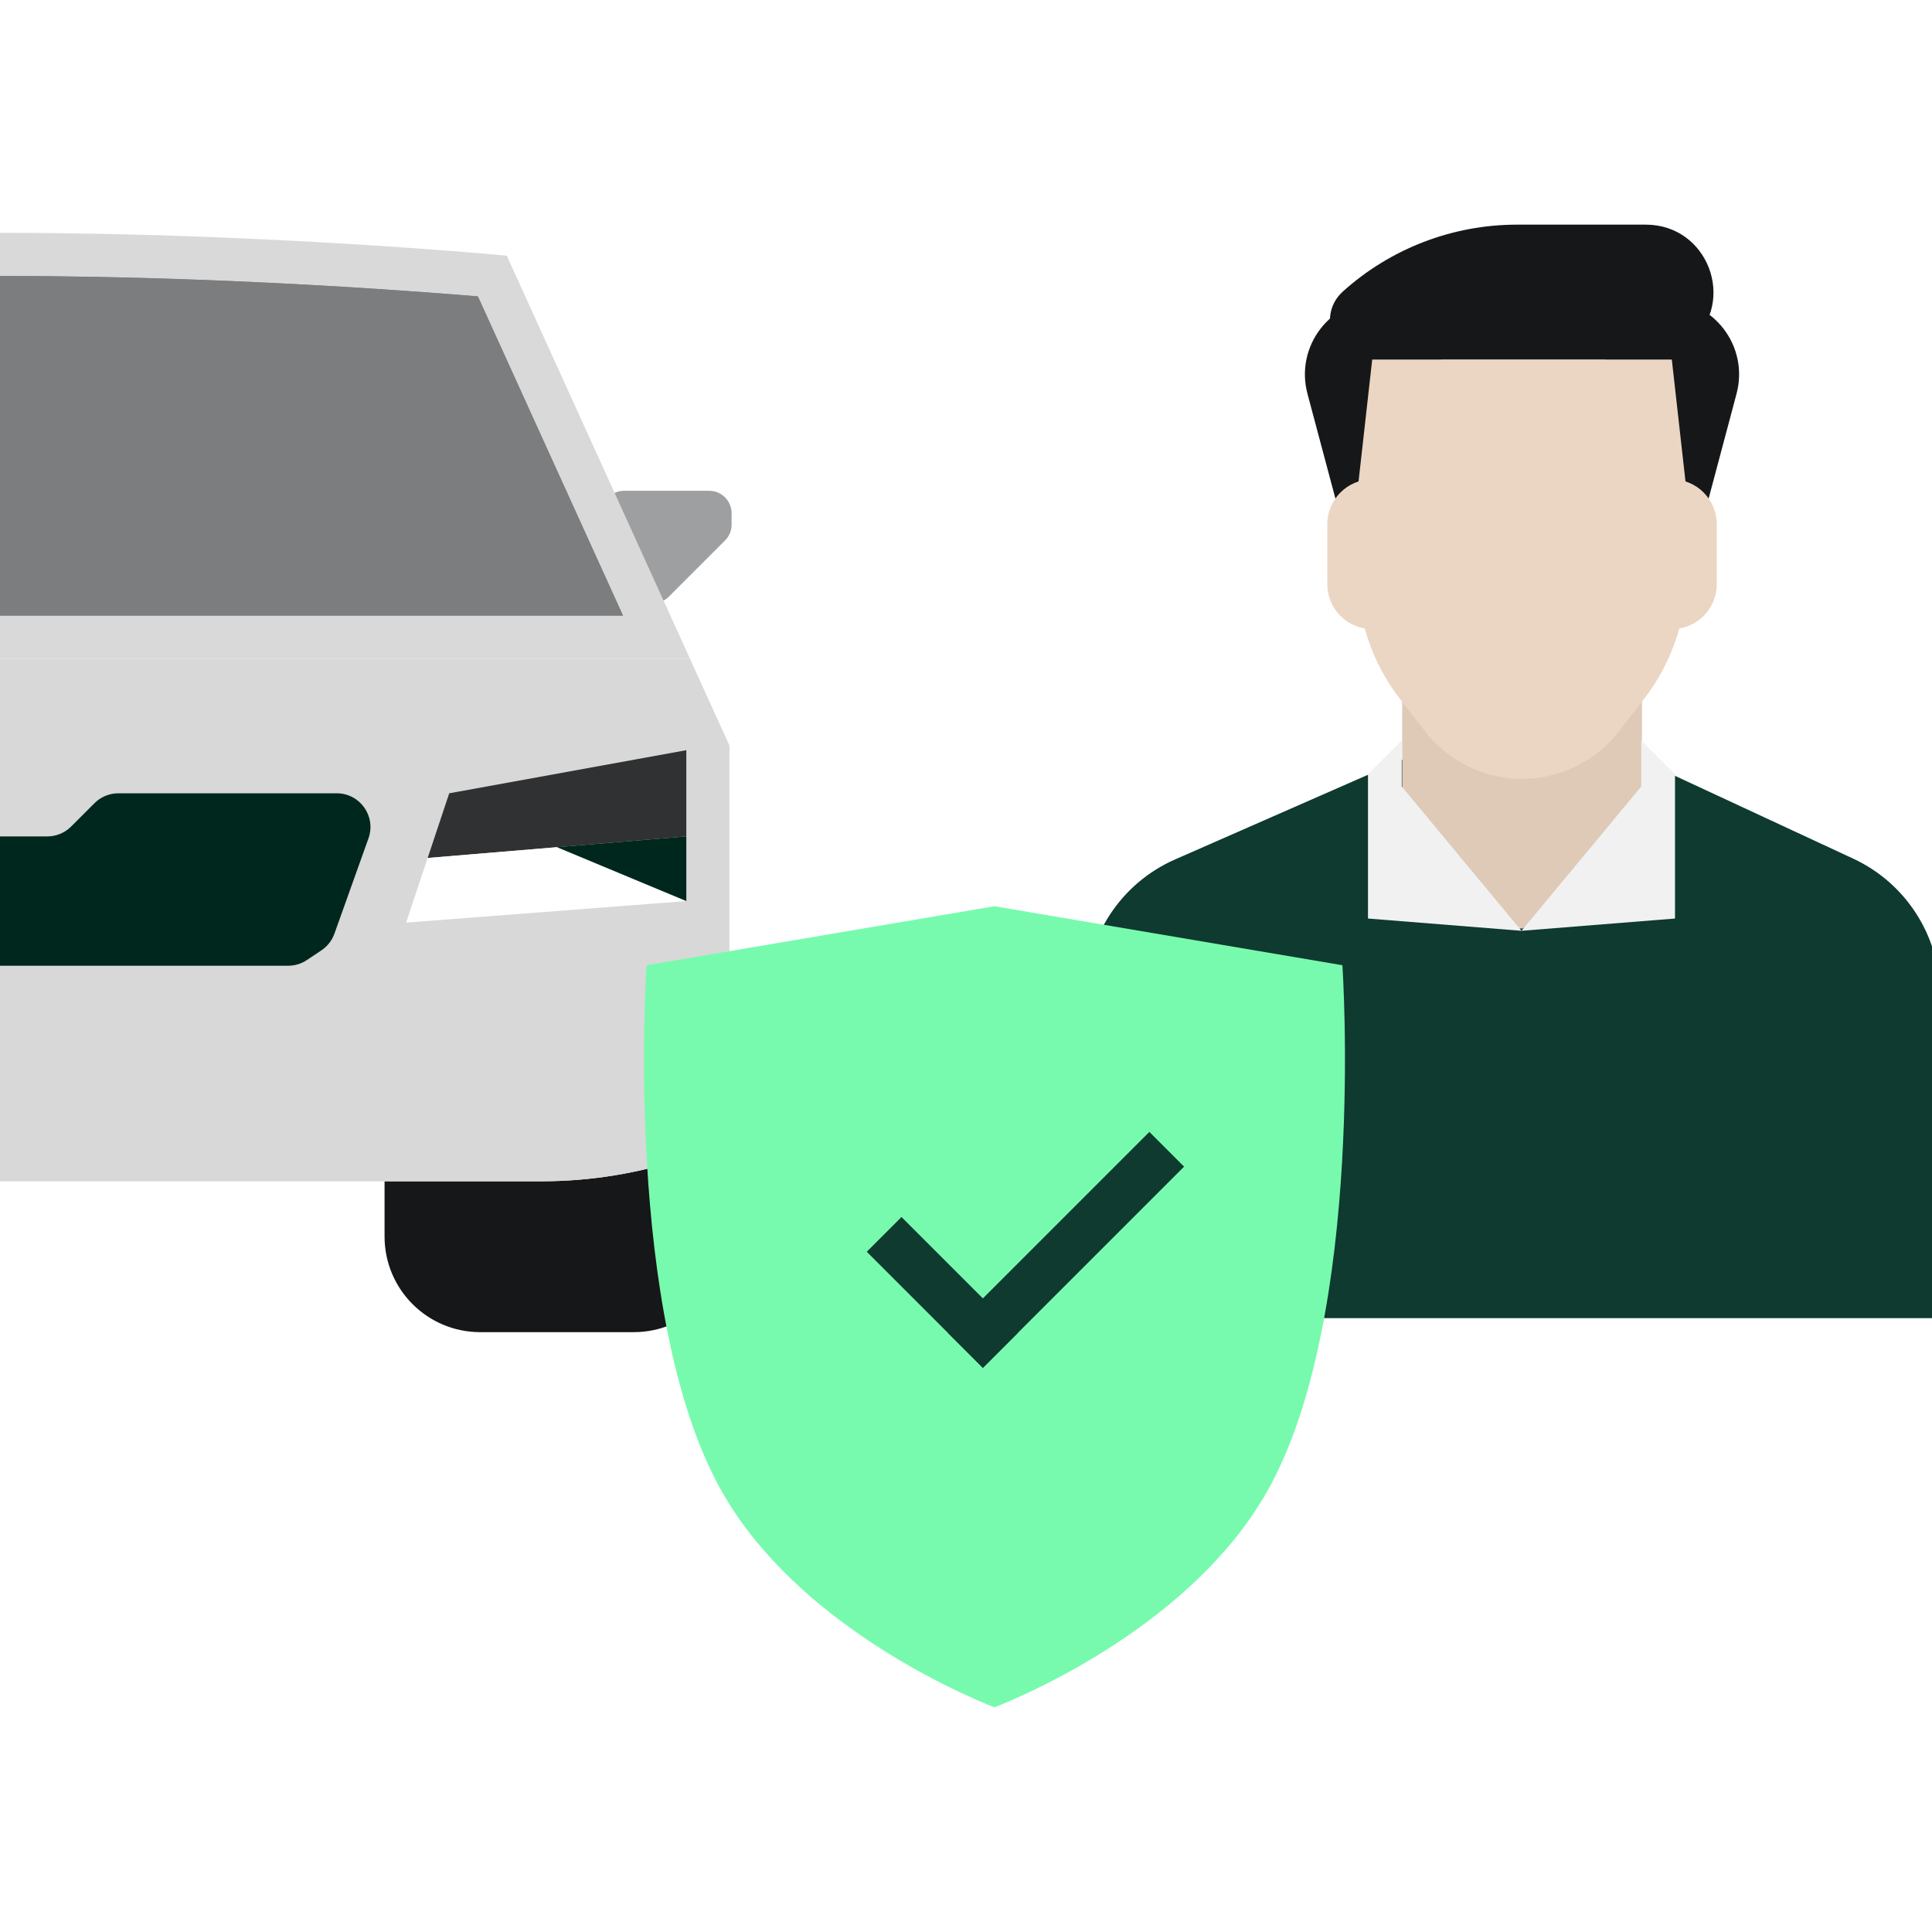 <svg width="172" height="172" viewBox="0 0 172 172" fill="none" xmlns="http://www.w3.org/2000/svg">
<rect x="0" y="0" width="172" height="172" fill="#808080" stroke="none"/>
<g clip-path="url(#clip0_1409_282)">
<path d="M0 0H172V172H0V0Z" fill="white"/>
<rect width="38.813" height="97.307" transform="translate(96.641 20)" fill="white"/>
<path d="M55.564 43.693C54.129 43.693 53.161 45.16 53.725 46.48L56.295 52.488C56.852 53.79 58.547 54.117 59.548 53.116L64.547 48.117C64.922 47.742 65.133 47.233 65.133 46.703V45.693C65.133 44.589 64.238 43.693 63.133 43.693H55.564Z" fill="#9E9FA0"/>
<path d="M64.939 110.084C64.939 114.786 61.128 118.597 56.426 118.597H42.749C38.047 118.597 34.236 114.786 34.236 110.084V105.164H38.074H48.218C52.602 105.164 56.954 104.449 61.101 103.05C61.633 102.871 62.16 102.679 62.684 102.478L64.939 101.611V110.084Z" fill="#161718"/>
<path d="M34.236 105.166H-32.926H-36.764H-46.907C-51.292 105.166 -55.644 104.45 -59.791 103.051C-60.322 102.873 -60.85 102.681 -61.374 102.479L-63.628 101.612V97.502V66.371L-60.117 58.646H-55.901H57.211H61.426L64.938 66.371V97.502V101.612L62.683 102.479C62.16 102.681 61.632 102.873 61.1 103.051C56.953 104.45 52.601 105.166 48.217 105.166H38.073H34.236Z" fill="#D8D8D8"/>
<path d="M39.993 70.625L61.101 66.787V74.463L38.074 76.382L39.993 70.625Z" fill="#303132"/>
<path d="M36.154 82.138L61.1 80.219L49.587 75.422L38.073 76.382L36.154 82.138Z" fill="white"/>
<path d="M61.101 80.219V74.462L49.587 75.422L61.101 80.219Z" fill="#00271D"/>
<path d="M-27.301 84.608C-27.838 84.25 -28.245 83.729 -28.462 83.121L-31.493 74.634C-32.191 72.68 -30.743 70.625 -28.668 70.625H-9.222C-8.426 70.625 -7.663 70.941 -7.101 71.503L-5.02 73.584C-4.458 74.147 -3.695 74.463 -2.899 74.463H4.21C5.006 74.463 5.769 74.147 6.332 73.584L8.412 71.503C8.975 70.941 9.738 70.625 10.533 70.625H29.98C32.054 70.625 33.502 72.68 32.805 74.634L29.773 83.121C29.556 83.729 29.149 84.25 28.612 84.608L27.317 85.472C26.824 85.801 26.245 85.976 25.653 85.976H-24.341C-24.933 85.976 -25.512 85.801 -26.005 85.472L-27.301 84.608Z" fill="#00271D"/>
<path fill-rule="evenodd" clip-rule="evenodd" d="M0.656 20.733C-10.521 20.733 -21.355 21.215 -29.39 21.696C-33.41 21.937 -36.731 22.178 -39.051 22.358C-40.211 22.448 -41.12 22.524 -41.74 22.577C-42.049 22.603 -42.287 22.624 -42.448 22.638L-42.63 22.655L-42.694 22.66L-43.805 22.762L-58.371 54.807L-60.115 58.645H-55.899H57.212H61.428L59.682 54.807L45.117 22.762L44.006 22.66L43.943 22.655L43.761 22.638C43.6 22.624 43.362 22.603 43.053 22.577C42.433 22.524 41.523 22.448 40.364 22.358C38.044 22.178 34.723 21.937 30.703 21.696C22.668 21.215 11.834 20.733 0.656 20.733ZM42.548 26.386C41.945 26.334 41.109 26.265 40.065 26.184C37.766 26.004 34.467 25.766 30.474 25.526C22.484 25.048 11.732 24.571 0.656 24.571C-10.42 24.571 -21.171 25.048 -29.162 25.526C-33.155 25.766 -36.453 26.004 -38.752 26.184C-39.796 26.265 -40.633 26.334 -41.235 26.386L-54.155 54.807H55.468L42.548 26.386Z" fill="#D9D9D9"/>
<path fill-rule="evenodd" clip-rule="evenodd" d="M42.547 26.386C41.944 26.334 41.107 26.265 40.064 26.185C37.765 26.005 34.466 25.767 30.473 25.527C22.483 25.049 11.731 24.571 0.655 24.571C-10.421 24.571 -21.172 25.049 -29.163 25.527C-33.156 25.767 -36.455 26.005 -38.754 26.185C-39.797 26.265 -40.634 26.334 -41.236 26.386L-54.157 54.807H55.467L42.547 26.386Z" fill="#7C7D7E"/>
<path d="M40.064 26.185C41.107 26.265 41.944 26.334 42.547 26.386L55.467 54.807H-54.157L-41.236 26.386C-40.634 26.334 -39.797 26.265 -38.754 26.185C-36.455 26.005 -33.156 25.767 -29.163 25.527C-21.172 25.049 -10.421 24.571 0.655 24.571C11.731 24.571 22.483 25.049 30.473 25.527C34.466 25.767 37.765 26.005 40.064 26.185Z" fill="#7C7D7E"/>
<path d="M96.641 88.722C96.641 83.429 99.77 78.638 104.617 76.511L125.938 67.153L127.313 77.344L135.314 82.679L139.315 80.678L144.996 67.153L165 76.449C169.667 78.624 172.681 83.301 172.708 88.46L172.881 117.352H96.641V88.722Z" fill="#0E3A2F"/>
<path d="M124.832 61.136H146.183L146.169 78.012L135.501 82.68L124.832 78.012V61.136Z" fill="#DECAB7"/>
<path d="M148.156 26.671H147.503L141.168 34.048L151.504 46.674L154.598 35.057C155.731 30.823 152.544 26.671 148.156 26.671Z" fill="#161718"/>
<path d="M122.842 26.671H123.498L130.137 34.048L119.498 46.674L116.4 35.057C115.27 30.823 118.461 26.671 122.842 26.671Z" fill="#161718"/>
<path d="M118.165 46.672C118.165 44.462 119.956 42.671 122.166 42.671V56.007C119.956 56.007 118.165 54.216 118.165 52.006V46.672Z" fill="#EBD6C3"/>
<path d="M152.837 46.672C152.837 44.462 151.05 42.671 148.836 42.671V56.007C151.05 56.007 152.837 54.216 152.837 52.006V46.672Z" fill="#EBD6C3"/>
<path d="M120.831 51.071V43.899L122.165 32.002H148.836L150.17 43.899V51.071C150.17 55.134 148.81 59.082 146.316 62.289L144.116 65.132C142.048 67.789 138.861 69.342 135.501 69.342C132.135 69.342 128.958 67.789 126.891 65.132L124.68 62.289C122.186 59.082 120.831 55.134 120.831 51.071Z" fill="#EBD6C3"/>
<path d="M119.559 25.946C123.812 22.118 129.331 20 135.054 20H146.529C152.037 20 154.637 26.782 150.543 30.462L148.836 32.002H121.883C118.699 32.002 117.193 28.076 119.559 25.946Z" fill="#161718"/>
<path d="M121.787 68.927L124.794 65.92V70.02L135.454 82.867L121.787 81.774V68.927Z" fill="#F1F1F1"/>
<path d="M149.121 68.927L146.114 65.92V70.02L135.454 82.867L149.121 81.774V68.927Z" fill="#F1F1F1"/>
<path d="M119.509 85.931L88.536 80.68L57.562 85.931C57.562 85.931 55.414 117.218 64.29 132.83C70.979 144.588 85.562 150.827 88.536 152C91.509 150.827 106.092 144.588 112.781 132.83C121.662 117.218 119.509 85.931 119.509 85.931Z" fill="#78FAAE"/>
<rect x="102.324" y="100.77" width="4.373" height="25.334" transform="rotate(45 102.324 100.77)" fill="#0E3A2F"/>
<rect x="77.165" y="111.439" width="4.373" height="14.619" transform="rotate(-45 77.165 111.439)" fill="#0E3A2F"/>
</g>
<defs>
<clipPath id="clip0_1409_282">
<rect width="172" height="172" fill="white"/>
</clipPath>
</defs>
</svg>
